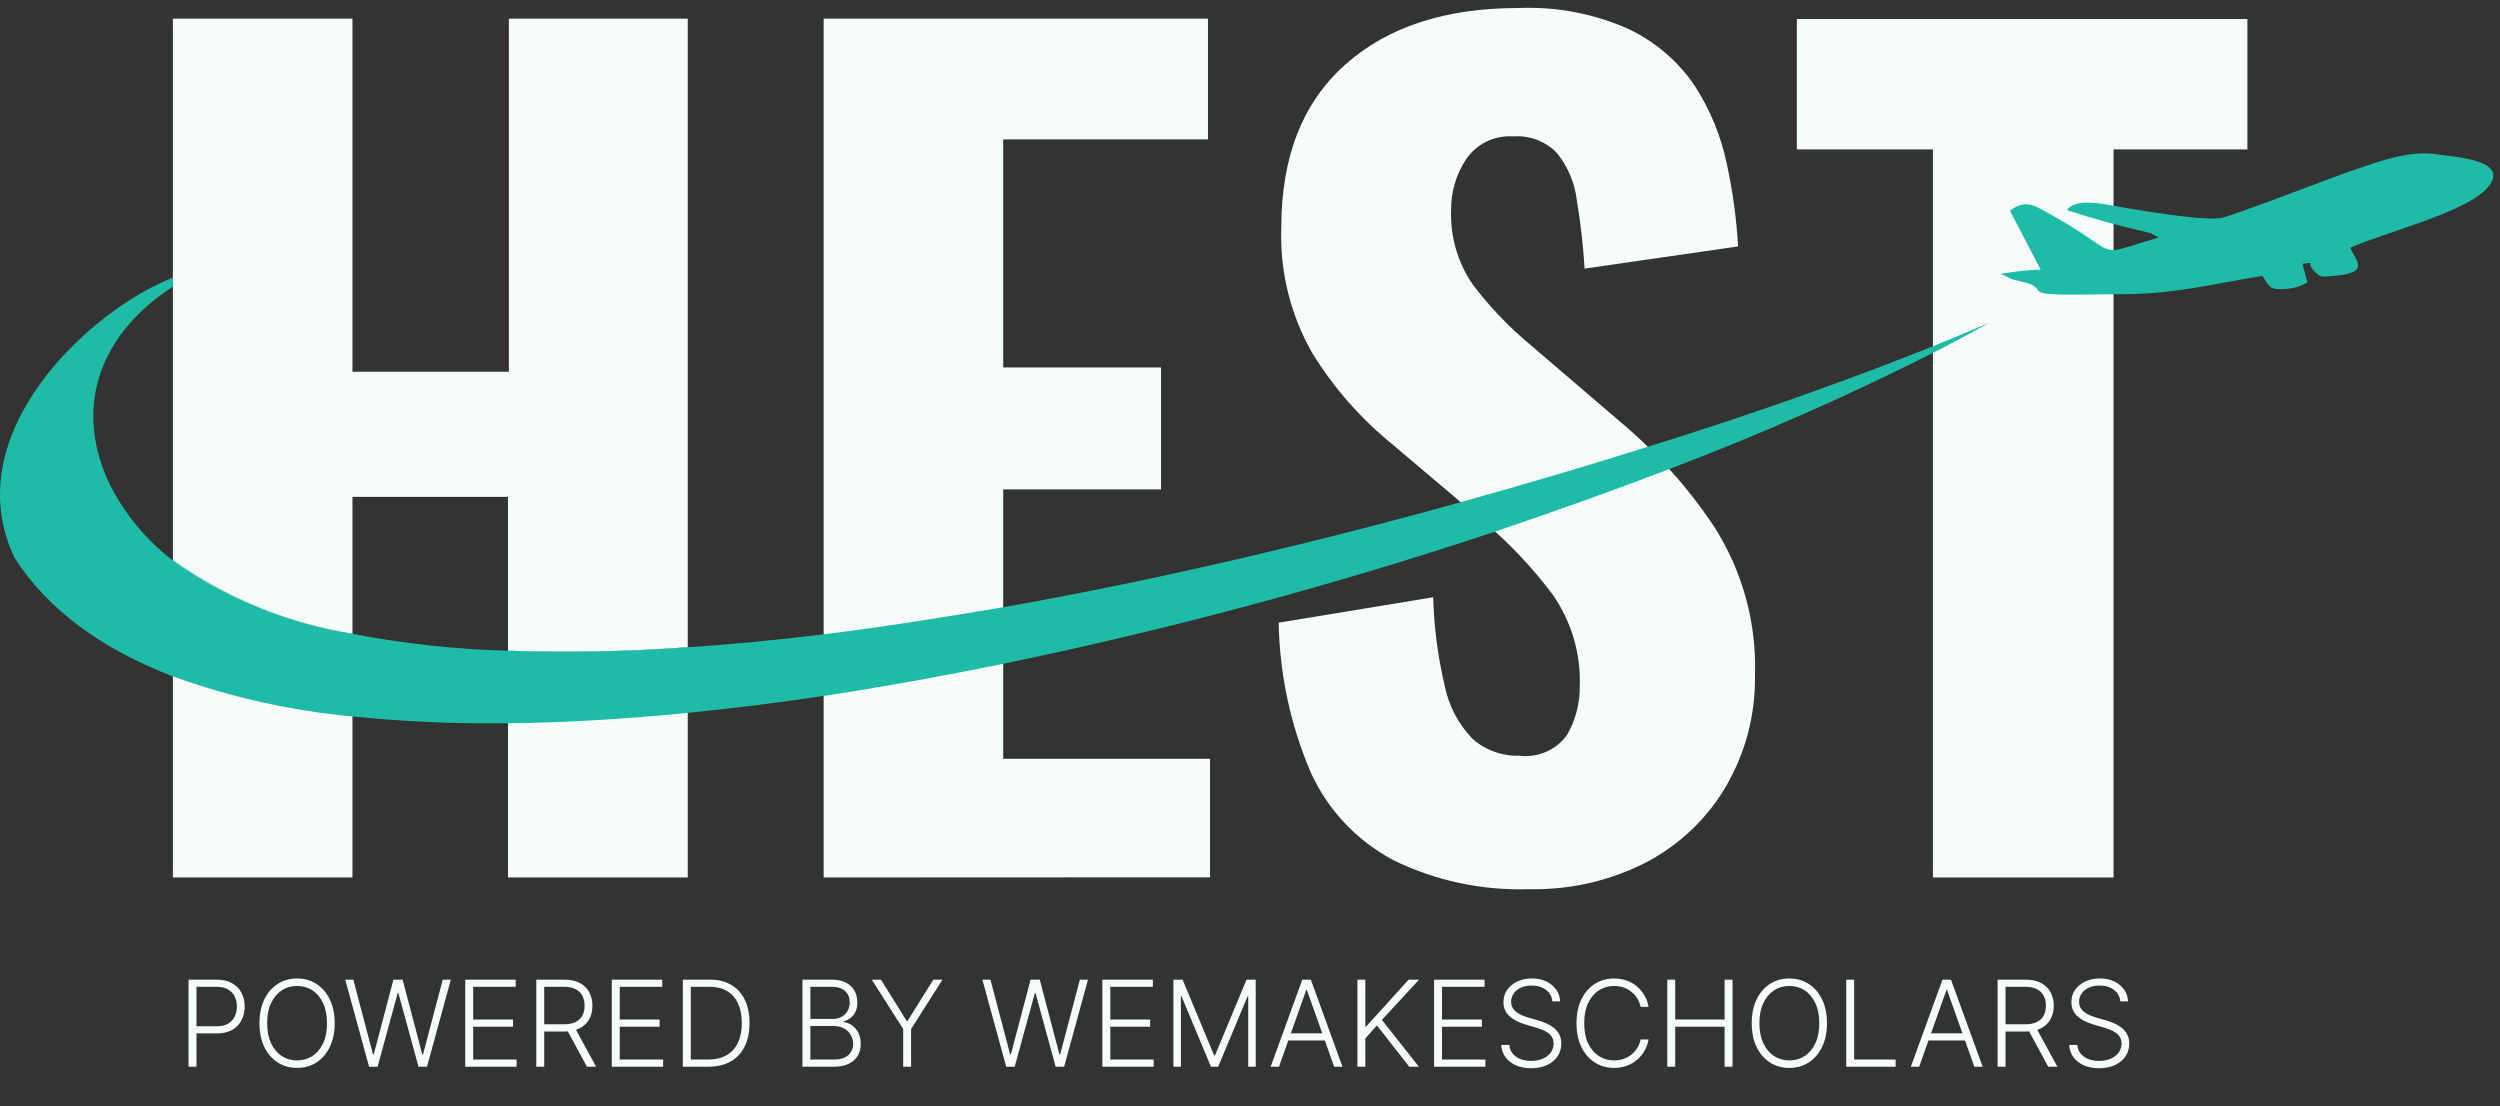 <svg width="113" height="50" viewBox="0 0 113 50" fill="none" xmlns="http://www.w3.org/2000/svg">
<rect x="0" y="0" width="113" height="50" fill="#333333" stroke="none"/>
<path d="M22.962 29.414V39.662H31.086V29.253C28.383 29.453 25.671 29.507 22.962 29.414ZM7.815 39.662H15.931V28.649C12.992 28.169 10.212 27.02 7.815 25.297V39.662Z" fill="#F6FCFB"/>
<path d="M31.086 0.845V29.253C28.383 29.453 25.671 29.507 22.962 29.414V22.457H15.931V28.649C12.992 28.169 10.212 27.02 7.815 25.297V0.845H15.931V16.802H23.001V0.845H31.086Z" fill="#F6FCFB"/>
<path d="M37.229 39.662V0.845H54.6V6.301H45.345V16.61H52.479V22.12H45.345V34.297H54.694V39.654L37.229 39.662Z" fill="#F6FCFB"/>
<path d="M69.111 40.19C66.982 40.261 64.869 39.808 62.967 38.873C61.317 37.99 60.011 36.602 59.251 34.924C58.329 32.774 57.836 30.473 57.797 28.144L64.782 26.996C64.815 28.341 64.989 29.68 65.3 30.991C65.478 31.891 65.914 32.724 66.557 33.394C67.14 33.91 67.907 34.185 68.694 34.159C69.108 34.207 69.526 34.143 69.905 33.974C70.283 33.806 70.607 33.538 70.839 33.202C71.224 32.529 71.419 31.769 71.405 30.998C71.455 29.541 71.031 28.105 70.195 26.896C69.284 25.671 68.229 24.554 67.052 23.567L62.92 20.07C61.486 18.902 60.264 17.508 59.306 15.944C58.324 14.214 57.843 12.257 57.915 10.281C57.915 7.092 58.876 4.641 60.799 2.926C62.721 1.212 65.34 0.357 68.655 0.362C70.367 0.293 72.072 0.621 73.628 1.319C74.838 1.899 75.866 2.785 76.606 3.883C77.296 4.953 77.782 6.135 78.044 7.373C78.316 8.613 78.489 9.872 78.562 11.138L71.625 12.141C71.561 11.1 71.442 10.063 71.271 9.034C71.177 8.266 70.87 7.539 70.383 6.929C70.133 6.663 69.824 6.457 69.48 6.324C69.136 6.192 68.765 6.137 68.396 6.164C67.981 6.137 67.566 6.218 67.193 6.398C66.821 6.578 66.504 6.851 66.275 7.189C65.819 7.872 65.581 8.671 65.591 9.485C65.543 10.676 65.881 11.852 66.557 12.845C67.322 13.859 68.206 14.784 69.189 15.6L73.22 19.052C74.885 20.449 76.335 22.073 77.525 23.873C78.783 25.881 79.409 28.204 79.324 30.554C79.35 32.281 78.909 33.983 78.044 35.491C77.209 36.943 75.973 38.139 74.477 38.942C72.829 39.802 70.98 40.232 69.111 40.19Z" fill="#F6FCFB"/>
<path d="M87.369 39.662V6.753H81.218V0.86H101.582V6.753H95.532V39.662H87.369Z" fill="#F6FCFB"/>
<path fill-rule="evenodd" clip-rule="evenodd" d="M89.907 14.59C89.121 15.034 88.265 15.493 87.369 15.952C83.5 17.904 79.527 19.654 75.467 21.195C72.96 22.159 70.313 23.1 67.61 24.018C60.318 26.447 52.883 28.445 45.345 30.003C42.611 30.562 39.893 31.052 37.229 31.457C35.134 31.769 33.084 32.024 31.078 32.223C28.273 32.498 25.578 32.667 22.954 32.69C20.606 32.724 18.258 32.621 15.923 32.383C13.148 32.123 10.42 31.514 7.807 30.57C4.664 29.36 2.182 27.6 0.658 25.212C-2.006 19.618 4.036 14.031 7.815 12.546V12.952C4.224 15.302 3.415 18.7 4.971 21.914C5.645 23.247 6.616 24.416 7.815 25.335C10.215 27.045 12.996 28.18 15.931 28.649C18.261 29.097 20.626 29.353 23.001 29.414C25.71 29.507 28.422 29.453 31.125 29.253C33.12 29.123 35.179 28.924 37.276 28.664C39.932 28.343 42.65 27.899 45.392 27.439C52.361 26.207 59.463 24.524 66.062 22.687C69.001 21.868 71.845 21.026 74.532 20.177C79.481 18.646 83.897 17.039 87.408 15.638C88.273 15.279 89.121 14.927 89.907 14.59Z" fill="#1EBBA6"/>
<path fill-rule="evenodd" clip-rule="evenodd" d="M93.442 9.5C94.603 9.884 95.783 10.211 96.978 10.48L97.245 10.556L97.567 10.74C94.424 11.643 96.153 11.59 92.484 9.577C91.918 9.271 91.517 9.01 90.85 9.523L92.24 12.187C91.61 12.208 90.982 12.277 90.362 12.393C90.39 12.383 90.421 12.383 90.449 12.393L90.952 12.623L91.596 12.784C92.382 13.013 91.785 13.243 92.751 13.296C93.717 13.35 94.809 13.296 95.894 13.296C98.305 13.296 99.987 12.837 102.265 12.47C102.587 12.99 102.611 13.09 103.2 13.067C103.588 13.062 103.968 12.957 104.3 12.761L104.088 11.995C104.088 11.995 104.088 11.942 104.088 11.919C104.732 11.865 104.174 11.812 104.622 12.278C104.897 12.539 104.921 12.508 105.321 12.485C107.199 12.355 106.5 11.842 106.233 11.192C108.055 10.426 111.182 9.661 112.313 8.613C113.759 7.197 110.742 7.082 110.224 6.99C108.99 6.753 107.545 7.296 106.61 7.61C105.376 8.016 101.11 9.699 100.395 9.852C99.515 10.005 96.302 9.439 95.147 9.232C94.636 9.156 93.835 9.049 93.458 9.439L93.442 9.5Z" fill="#1EBBA6"/>
<path d="M8.523 48.215V44.28H9.792C10.072 44.28 10.305 44.334 10.492 44.442C10.68 44.548 10.822 44.693 10.916 44.876C11.012 45.059 11.06 45.265 11.06 45.495C11.06 45.724 11.013 45.931 10.918 46.115C10.823 46.298 10.683 46.444 10.496 46.551C10.309 46.657 10.076 46.711 9.798 46.711H8.799V46.388H9.789C9.995 46.388 10.166 46.349 10.302 46.273C10.437 46.194 10.539 46.088 10.605 45.954C10.673 45.819 10.707 45.666 10.707 45.495C10.707 45.323 10.673 45.17 10.605 45.035C10.539 44.901 10.437 44.795 10.3 44.718C10.164 44.642 9.992 44.603 9.783 44.603H8.882V48.215H8.523ZM15.129 46.248C15.129 46.657 15.056 47.014 14.91 47.318C14.764 47.62 14.563 47.854 14.307 48.021C14.052 48.186 13.759 48.269 13.427 48.269C13.096 48.269 12.802 48.186 12.546 48.021C12.291 47.854 12.09 47.62 11.944 47.318C11.799 47.014 11.727 46.657 11.727 46.248C11.727 45.838 11.799 45.482 11.944 45.179C12.09 44.876 12.291 44.642 12.547 44.476C12.804 44.31 13.097 44.227 13.427 44.227C13.759 44.227 14.052 44.31 14.307 44.476C14.563 44.642 14.764 44.876 14.91 45.179C15.056 45.482 15.129 45.838 15.129 46.248ZM14.78 46.248C14.78 45.895 14.721 45.594 14.603 45.343C14.485 45.09 14.325 44.898 14.121 44.765C13.917 44.631 13.686 44.565 13.427 44.565C13.17 44.565 12.939 44.631 12.736 44.765C12.532 44.898 12.371 45.09 12.252 45.341C12.134 45.592 12.075 45.894 12.075 46.248C12.075 46.6 12.134 46.901 12.252 47.153C12.369 47.404 12.53 47.596 12.734 47.731C12.937 47.864 13.169 47.931 13.427 47.931C13.686 47.931 13.917 47.864 14.121 47.731C14.326 47.598 14.487 47.406 14.605 47.154C14.723 46.902 14.781 46.6 14.78 46.248ZM16.682 48.215L15.604 44.28H15.97L16.861 47.664H16.892L17.783 44.28H18.198L19.089 47.664H19.12L20.012 44.28H20.378L19.301 48.215H18.916L18.004 44.878H17.979L17.067 48.215H16.682ZM21.028 48.215V44.28H23.31V44.603H21.387V46.084H23.189V46.407H21.387V47.892H23.349V48.215H21.028ZM24.24 48.215V44.28H25.51C25.789 44.28 26.022 44.331 26.209 44.432C26.398 44.532 26.539 44.671 26.634 44.849C26.73 45.026 26.778 45.229 26.778 45.458C26.778 45.687 26.73 45.89 26.634 46.065C26.539 46.241 26.398 46.378 26.211 46.476C26.024 46.575 25.792 46.624 25.516 46.624H24.434V46.296H25.506C25.711 46.296 25.881 46.262 26.017 46.194C26.154 46.126 26.256 46.029 26.323 45.904C26.39 45.778 26.424 45.63 26.424 45.458C26.424 45.286 26.39 45.137 26.323 45.008C26.255 44.879 26.152 44.779 26.015 44.709C25.88 44.638 25.708 44.603 25.5 44.603H24.599V48.215H24.24ZM25.975 46.44L26.943 48.215H26.528L25.57 46.44H25.975ZM27.653 48.215V44.28H29.935V44.603H28.012V46.084H29.814V46.407H28.012V47.892H29.974V48.215H27.653ZM32.018 48.215H30.865V44.28H32.087C32.462 44.28 32.783 44.358 33.05 44.515C33.317 44.671 33.522 44.895 33.664 45.187C33.806 45.479 33.878 45.83 33.878 46.238C33.878 46.651 33.805 47.005 33.659 47.3C33.514 47.595 33.303 47.821 33.025 47.979C32.748 48.136 32.412 48.215 32.018 48.215ZM31.224 47.892H31.997C32.335 47.892 32.618 47.826 32.846 47.692C33.074 47.559 33.245 47.369 33.359 47.122C33.473 46.875 33.53 46.58 33.53 46.238C33.529 45.899 33.472 45.607 33.361 45.362C33.251 45.117 33.087 44.93 32.869 44.799C32.653 44.669 32.385 44.603 32.066 44.603H31.224V47.892ZM36.27 48.215V44.28H37.597C37.854 44.28 38.067 44.325 38.237 44.415C38.409 44.505 38.538 44.627 38.623 44.782C38.709 44.937 38.752 45.113 38.752 45.31C38.752 45.474 38.724 45.614 38.669 45.731C38.614 45.847 38.539 45.942 38.445 46.013C38.35 46.085 38.244 46.137 38.128 46.169V46.2C38.255 46.209 38.377 46.254 38.497 46.334C38.616 46.414 38.714 46.525 38.791 46.668C38.867 46.812 38.906 46.983 38.906 47.183C38.906 47.382 38.862 47.559 38.773 47.715C38.685 47.87 38.549 47.993 38.366 48.082C38.184 48.171 37.952 48.215 37.67 48.215H36.27ZM36.629 47.892H37.67C37.974 47.892 38.198 47.825 38.343 47.691C38.489 47.556 38.562 47.387 38.562 47.183C38.562 47.033 38.525 46.898 38.452 46.776C38.381 46.653 38.279 46.556 38.147 46.484C38.016 46.412 37.863 46.376 37.686 46.376H36.629V47.892ZM36.629 46.057H37.63C37.785 46.057 37.921 46.026 38.037 45.961C38.154 45.897 38.245 45.809 38.31 45.696C38.376 45.584 38.408 45.455 38.408 45.31C38.408 45.101 38.34 44.932 38.205 44.801C38.069 44.669 37.866 44.603 37.597 44.603H36.629V46.057ZM39.404 44.28H39.819L40.985 46.148H41.02L42.186 44.28H42.601L41.181 46.511V48.215H40.824V46.511L39.404 44.28ZM45.481 48.215L44.403 44.28H44.768L45.66 47.664H45.69L46.582 44.28H46.997L47.888 47.664H47.919L48.81 44.28H49.177L48.099 48.215H47.715L46.803 44.878H46.778L45.865 48.215H45.481ZM49.827 48.215V44.28H52.109V44.603H50.186V46.084H51.988V46.407H50.186V47.892H52.147V48.215H49.827ZM53.039 44.28H53.454L54.881 47.708H54.916L56.343 44.28H56.758V48.215H56.42V45.039H56.389L55.062 48.215H54.735L53.408 45.039H53.377V48.215H53.039V44.28ZM57.81 48.215H57.434L58.865 44.28H59.249L60.68 48.215H60.304L59.07 44.747H59.043L57.81 48.215ZM58.081 46.707H60.033V47.03H58.081V46.707ZM61.355 48.215V44.28H61.714V46.4H61.748L63.67 44.28H64.142L62.461 46.1L64.135 48.215H63.697L62.238 46.349L61.714 46.937V48.215H61.355ZM64.82 48.215V44.28H67.103V44.603H65.18V46.084H66.982V46.407H65.18V47.892H67.141V48.215H64.82ZM70.169 45.264C70.147 45.045 70.05 44.871 69.879 44.742C69.707 44.612 69.491 44.547 69.231 44.547C69.048 44.547 68.887 44.579 68.747 44.642C68.609 44.704 68.5 44.791 68.421 44.903C68.343 45.013 68.303 45.139 68.303 45.279C68.303 45.383 68.326 45.474 68.371 45.552C68.415 45.63 68.476 45.698 68.551 45.754C68.628 45.809 68.713 45.856 68.805 45.896C68.898 45.936 68.993 45.969 69.087 45.996L69.502 46.115C69.628 46.15 69.753 46.194 69.879 46.248C70.004 46.301 70.119 46.369 70.223 46.451C70.328 46.532 70.412 46.631 70.474 46.749C70.538 46.866 70.57 47.006 70.57 47.17C70.57 47.38 70.516 47.569 70.407 47.737C70.298 47.904 70.142 48.038 69.938 48.136C69.735 48.233 69.491 48.282 69.206 48.282C68.939 48.282 68.706 48.238 68.509 48.15C68.312 48.06 68.157 47.936 68.044 47.779C67.931 47.621 67.868 47.439 67.854 47.231H68.223C68.236 47.386 68.287 47.518 68.376 47.625C68.466 47.733 68.583 47.815 68.726 47.871C68.87 47.926 69.03 47.954 69.206 47.954C69.402 47.954 69.576 47.921 69.729 47.856C69.883 47.789 70.003 47.697 70.09 47.579C70.178 47.46 70.223 47.322 70.223 47.164C70.223 47.031 70.188 46.919 70.119 46.83C70.05 46.739 69.953 46.663 69.829 46.601C69.706 46.54 69.563 46.485 69.4 46.438L68.93 46.3C68.621 46.207 68.382 46.08 68.211 45.917C68.041 45.755 67.956 45.547 67.956 45.295C67.956 45.084 68.012 44.898 68.125 44.738C68.239 44.576 68.392 44.451 68.586 44.361C68.781 44.27 68.999 44.225 69.241 44.225C69.486 44.225 69.702 44.27 69.89 44.359C70.079 44.449 70.228 44.572 70.338 44.73C70.449 44.886 70.509 45.064 70.517 45.264H70.169ZM74.516 45.51H74.155C74.128 45.376 74.08 45.251 74.009 45.137C73.94 45.022 73.853 44.921 73.748 44.836C73.643 44.75 73.524 44.683 73.391 44.636C73.257 44.588 73.113 44.565 72.958 44.565C72.71 44.565 72.483 44.629 72.278 44.759C72.075 44.888 71.911 45.078 71.788 45.329C71.667 45.579 71.606 45.885 71.606 46.248C71.606 46.613 71.667 46.92 71.788 47.17C71.911 47.42 72.075 47.609 72.278 47.739C72.483 47.867 72.71 47.931 72.958 47.931C73.113 47.931 73.257 47.907 73.391 47.86C73.524 47.812 73.643 47.746 73.748 47.662C73.853 47.576 73.94 47.475 74.009 47.36C74.08 47.245 74.128 47.12 74.155 46.985H74.516C74.484 47.166 74.424 47.334 74.336 47.491C74.249 47.646 74.137 47.781 74.002 47.898C73.867 48.014 73.712 48.105 73.537 48.171C73.361 48.236 73.168 48.269 72.958 48.269C72.628 48.269 72.335 48.186 72.079 48.021C71.822 47.854 71.621 47.62 71.475 47.318C71.331 47.016 71.258 46.659 71.258 46.248C71.258 45.837 71.331 45.48 71.475 45.178C71.621 44.875 71.822 44.642 72.079 44.476C72.335 44.31 72.628 44.227 72.958 44.227C73.168 44.227 73.361 44.259 73.537 44.325C73.712 44.389 73.867 44.48 74.002 44.597C74.137 44.714 74.249 44.85 74.336 45.005C74.424 45.16 74.484 45.328 74.516 45.51ZM75.36 48.215V44.28H75.72V46.084H77.952V44.28H78.311V48.215H77.952V46.407H75.72V48.215H75.36ZM82.58 46.248C82.58 46.657 82.507 47.014 82.361 47.318C82.215 47.62 82.014 47.854 81.758 48.021C81.503 48.186 81.21 48.269 80.878 48.269C80.546 48.269 80.252 48.186 79.996 48.021C79.741 47.854 79.541 47.62 79.395 47.318C79.25 47.014 79.178 46.657 79.178 46.248C79.178 45.838 79.25 45.482 79.395 45.179C79.541 44.876 79.742 44.642 79.998 44.476C80.254 44.31 80.547 44.227 80.878 44.227C81.21 44.227 81.503 44.31 81.758 44.476C82.014 44.642 82.215 44.876 82.361 45.179C82.507 45.482 82.58 45.838 82.58 46.248ZM82.23 46.248C82.23 45.895 82.171 45.594 82.054 45.343C81.936 45.09 81.775 44.898 81.572 44.765C81.368 44.631 81.137 44.565 80.878 44.565C80.621 44.565 80.39 44.631 80.186 44.765C79.983 44.898 79.821 45.09 79.702 45.341C79.584 45.592 79.525 45.894 79.525 46.248C79.525 46.6 79.584 46.901 79.702 47.153C79.82 47.404 79.981 47.596 80.184 47.731C80.388 47.864 80.619 47.931 80.878 47.931C81.137 47.931 81.368 47.864 81.572 47.731C81.776 47.598 81.938 47.406 82.056 47.154C82.173 46.902 82.232 46.6 82.23 46.248ZM83.449 48.215V44.28H83.808V47.892H85.683V48.215H83.449ZM86.746 48.215H86.37L87.801 44.28H88.185L89.616 48.215H89.24L88.006 44.747H87.98L86.746 48.215ZM87.017 46.707H88.969V47.03H87.017V46.707ZM90.291 48.215V44.28H91.561C91.84 44.28 92.073 44.331 92.26 44.432C92.448 44.532 92.59 44.671 92.684 44.849C92.781 45.026 92.829 45.229 92.829 45.458C92.829 45.687 92.781 45.89 92.684 46.065C92.59 46.241 92.449 46.378 92.262 46.476C92.075 46.575 91.843 46.624 91.566 46.624H90.485V46.296H91.557C91.762 46.296 91.932 46.262 92.068 46.194C92.205 46.126 92.307 46.029 92.373 45.904C92.441 45.778 92.475 45.63 92.475 45.458C92.475 45.286 92.441 45.137 92.373 45.008C92.305 44.879 92.203 44.779 92.066 44.709C91.93 44.638 91.758 44.603 91.551 44.603H90.65V48.215H90.291ZM92.025 46.44L92.994 48.215H92.579L91.62 46.44H92.025ZM95.84 45.264C95.818 45.045 95.722 44.871 95.55 44.742C95.378 44.612 95.162 44.547 94.902 44.547C94.719 44.547 94.558 44.579 94.418 44.642C94.28 44.704 94.171 44.791 94.092 44.903C94.014 45.013 93.975 45.139 93.975 45.279C93.975 45.383 93.997 45.474 94.042 45.552C94.087 45.63 94.147 45.698 94.222 45.754C94.299 45.809 94.384 45.856 94.476 45.896C94.569 45.936 94.664 45.969 94.758 45.996L95.173 46.115C95.299 46.15 95.424 46.194 95.55 46.248C95.675 46.301 95.79 46.369 95.894 46.451C95.999 46.532 96.083 46.631 96.145 46.749C96.21 46.866 96.242 47.006 96.242 47.17C96.242 47.38 96.187 47.569 96.078 47.737C95.969 47.904 95.813 48.038 95.609 48.136C95.406 48.233 95.162 48.282 94.877 48.282C94.61 48.282 94.377 48.238 94.18 48.15C93.983 48.06 93.828 47.936 93.715 47.779C93.603 47.621 93.539 47.439 93.525 47.231H93.894C93.907 47.386 93.958 47.518 94.047 47.625C94.137 47.733 94.254 47.815 94.397 47.871C94.541 47.926 94.701 47.954 94.877 47.954C95.073 47.954 95.248 47.921 95.4 47.856C95.554 47.789 95.674 47.697 95.761 47.579C95.85 47.46 95.894 47.322 95.894 47.164C95.894 47.031 95.859 46.919 95.79 46.83C95.721 46.739 95.624 46.663 95.5 46.601C95.377 46.54 95.234 46.485 95.072 46.438L94.601 46.3C94.292 46.207 94.053 46.08 93.882 45.917C93.712 45.755 93.627 45.547 93.627 45.295C93.627 45.084 93.683 44.898 93.796 44.738C93.91 44.576 94.064 44.451 94.257 44.361C94.452 44.27 94.67 44.225 94.912 44.225C95.157 44.225 95.373 44.27 95.561 44.359C95.75 44.449 95.899 44.572 96.009 44.73C96.121 44.886 96.18 45.064 96.188 45.264H95.84Z" fill="#F6FCFB"/>
</svg>
